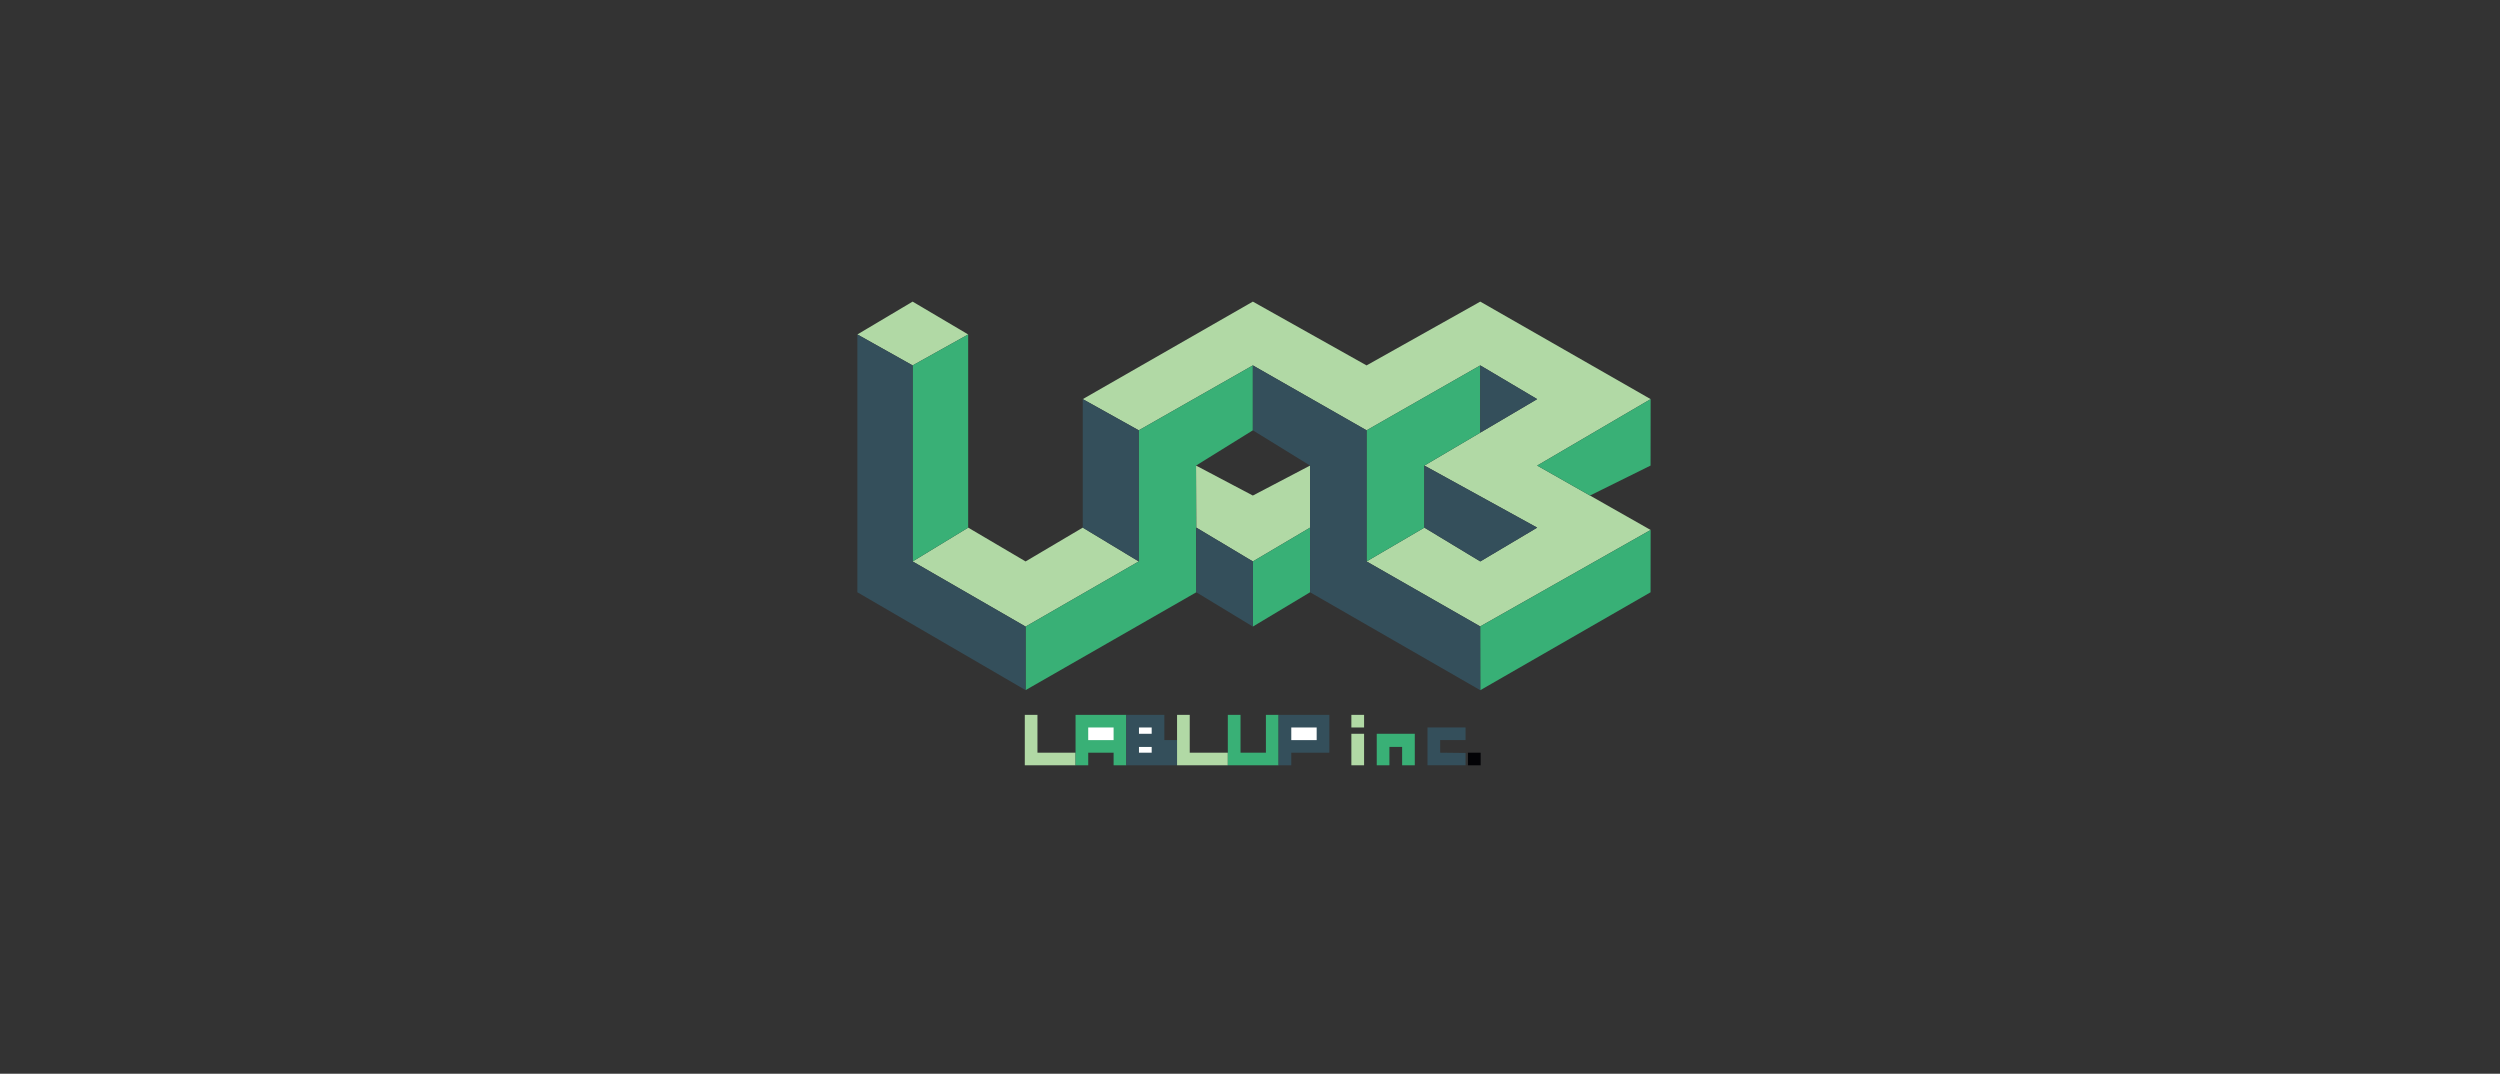 <svg width="312" height="134" viewBox="0 0 312 134" fill="none" xmlns="http://www.w3.org/2000/svg">
<rect x="0" y="0" width="312" height="134" fill="#333333" stroke="none"/>
<g clip-path="url(#clip0_414_6647)">
<path d="M107 41.739L113.894 45.602L120.828 41.739L113.894 37.642L107 41.739Z" fill="#B1D9A5"/>
<path d="M127.992 70.067L135.127 65.848L142.115 70.067L127.992 78.197L113.895 70.067L120.828 65.848L127.992 70.067Z" fill="#B1D9A5"/>
<path d="M142.115 53.703L156.355 45.602L170.546 53.703L184.738 45.602L191.838 49.811L177.76 58.103L191.838 65.848L184.738 70.067L177.76 65.848L170.546 70.067L184.728 78.177L206 66.14L191.838 58.103L206 49.811L184.738 37.642L170.546 45.602L156.355 37.642L135.127 49.811L142.115 53.703Z" fill="#B1D9A5"/>
<path d="M149.265 58.103L156.355 61.844L163.495 58.103V65.848L156.355 70.067L149.299 65.848L149.265 58.103Z" fill="#B1D9A5"/>
<path d="M113.895 70.067L120.828 65.848V41.739L113.895 45.602V70.067Z" fill="#39B076"/>
<path d="M142.115 53.703L156.355 45.602V53.703L149.264 58.102L149.299 73.915L127.992 86.128V78.197L142.115 70.067V53.703Z" fill="#39B076"/>
<path d="M170.546 53.703L184.738 45.602V53.996L177.76 58.102V65.848L170.546 70.067V53.703Z" fill="#39B076"/>
<path d="M184.728 78.178L206 66.141L205.99 73.915L184.738 86.137L184.728 78.178Z" fill="#38B076"/>
<path d="M156.355 70.067L163.495 65.848V73.915L156.355 78.197V70.067Z" fill="#38B076"/>
<path d="M107 41.739L113.894 45.602V70.067L127.992 78.197V86.128L107 73.915V41.739Z" fill="#344F5B"/>
<path d="M135.127 49.811L142.115 53.703V70.067L135.127 65.848V49.811Z" fill="#344F5B"/>
<path d="M156.355 45.602L170.546 53.703V70.067L184.728 78.177L184.738 86.137L163.495 73.915V58.102L156.355 53.703V45.602Z" fill="#344F5B"/>
<path d="M149.299 65.848L156.355 70.067V78.197L149.299 73.915V65.848Z" fill="#344F5B"/>
<path d="M184.738 45.602V53.996L191.838 49.811L184.738 45.602Z" fill="#344F5B"/>
<path d="M177.76 58.103L191.838 65.848L184.738 70.067L177.76 65.848V58.103Z" fill="#344F5B"/>
<path d="M191.838 58.103L198.428 61.844L205.99 58.103L206 49.811L191.838 58.103Z" fill="#39B076"/>
<path d="M127.894 89.215H129.475V93.936H134.229V95.507H127.894V89.215Z" fill="#B1D9A5"/>
<path d="M140.563 89.215V95.507H138.977V93.936H135.81V95.507H134.229V89.215H140.563Z" fill="#39B076"/>
<path d="M138.977 90.79H135.81V92.366H138.977V90.79Z" fill="white"/>
<path d="M146.897 95.507H140.563V89.215H145.311V92.361H146.897V95.507Z" fill="#344F5B"/>
<path d="M146.897 89.215H148.479V93.936H153.232V95.507H146.897V89.215Z" fill="#B1D9A5"/>
<path d="M153.232 89.215H154.818V93.936H157.986V89.215H159.567V95.507H153.232V89.215Z" fill="#39B076"/>
<path d="M161.153 95.507V93.936H165.901V89.215H159.567V95.507H161.153Z" fill="#344F5B"/>
<path d="M143.73 90.79H142.144V91.576H143.73V90.79Z" fill="white"/>
<path d="M143.73 93.219H142.144V93.936H143.73V93.219Z" fill="white"/>
<path d="M164.32 90.79H161.153V92.366H164.32V90.79Z" fill="white"/>
<path d="M170.237 89.215H168.651V90.79H170.237V89.215Z" fill="#B1D9A5"/>
<path d="M170.237 91.575H168.651V95.507H170.237V91.575Z" fill="#B1D9A5"/>
<path d="M171.818 91.575V95.507H173.399V93.214H174.986V95.507H176.566V91.575H173.399H171.818Z" fill="#39B076"/>
<path d="M182.901 90.79H178.153V95.507H182.901V93.971L179.734 93.936V92.361H182.901V90.79Z" fill="#344F5B"/>
<path d="M184.787 93.936H183.201V95.511H184.787V93.936Z" fill="#030306"/>
</g>
<defs>
<clipPath id="clip0_414_6647">
<rect width="99" height="58" fill="white" transform="translate(107 37.642)"/>
</clipPath>
</defs>
</svg>
